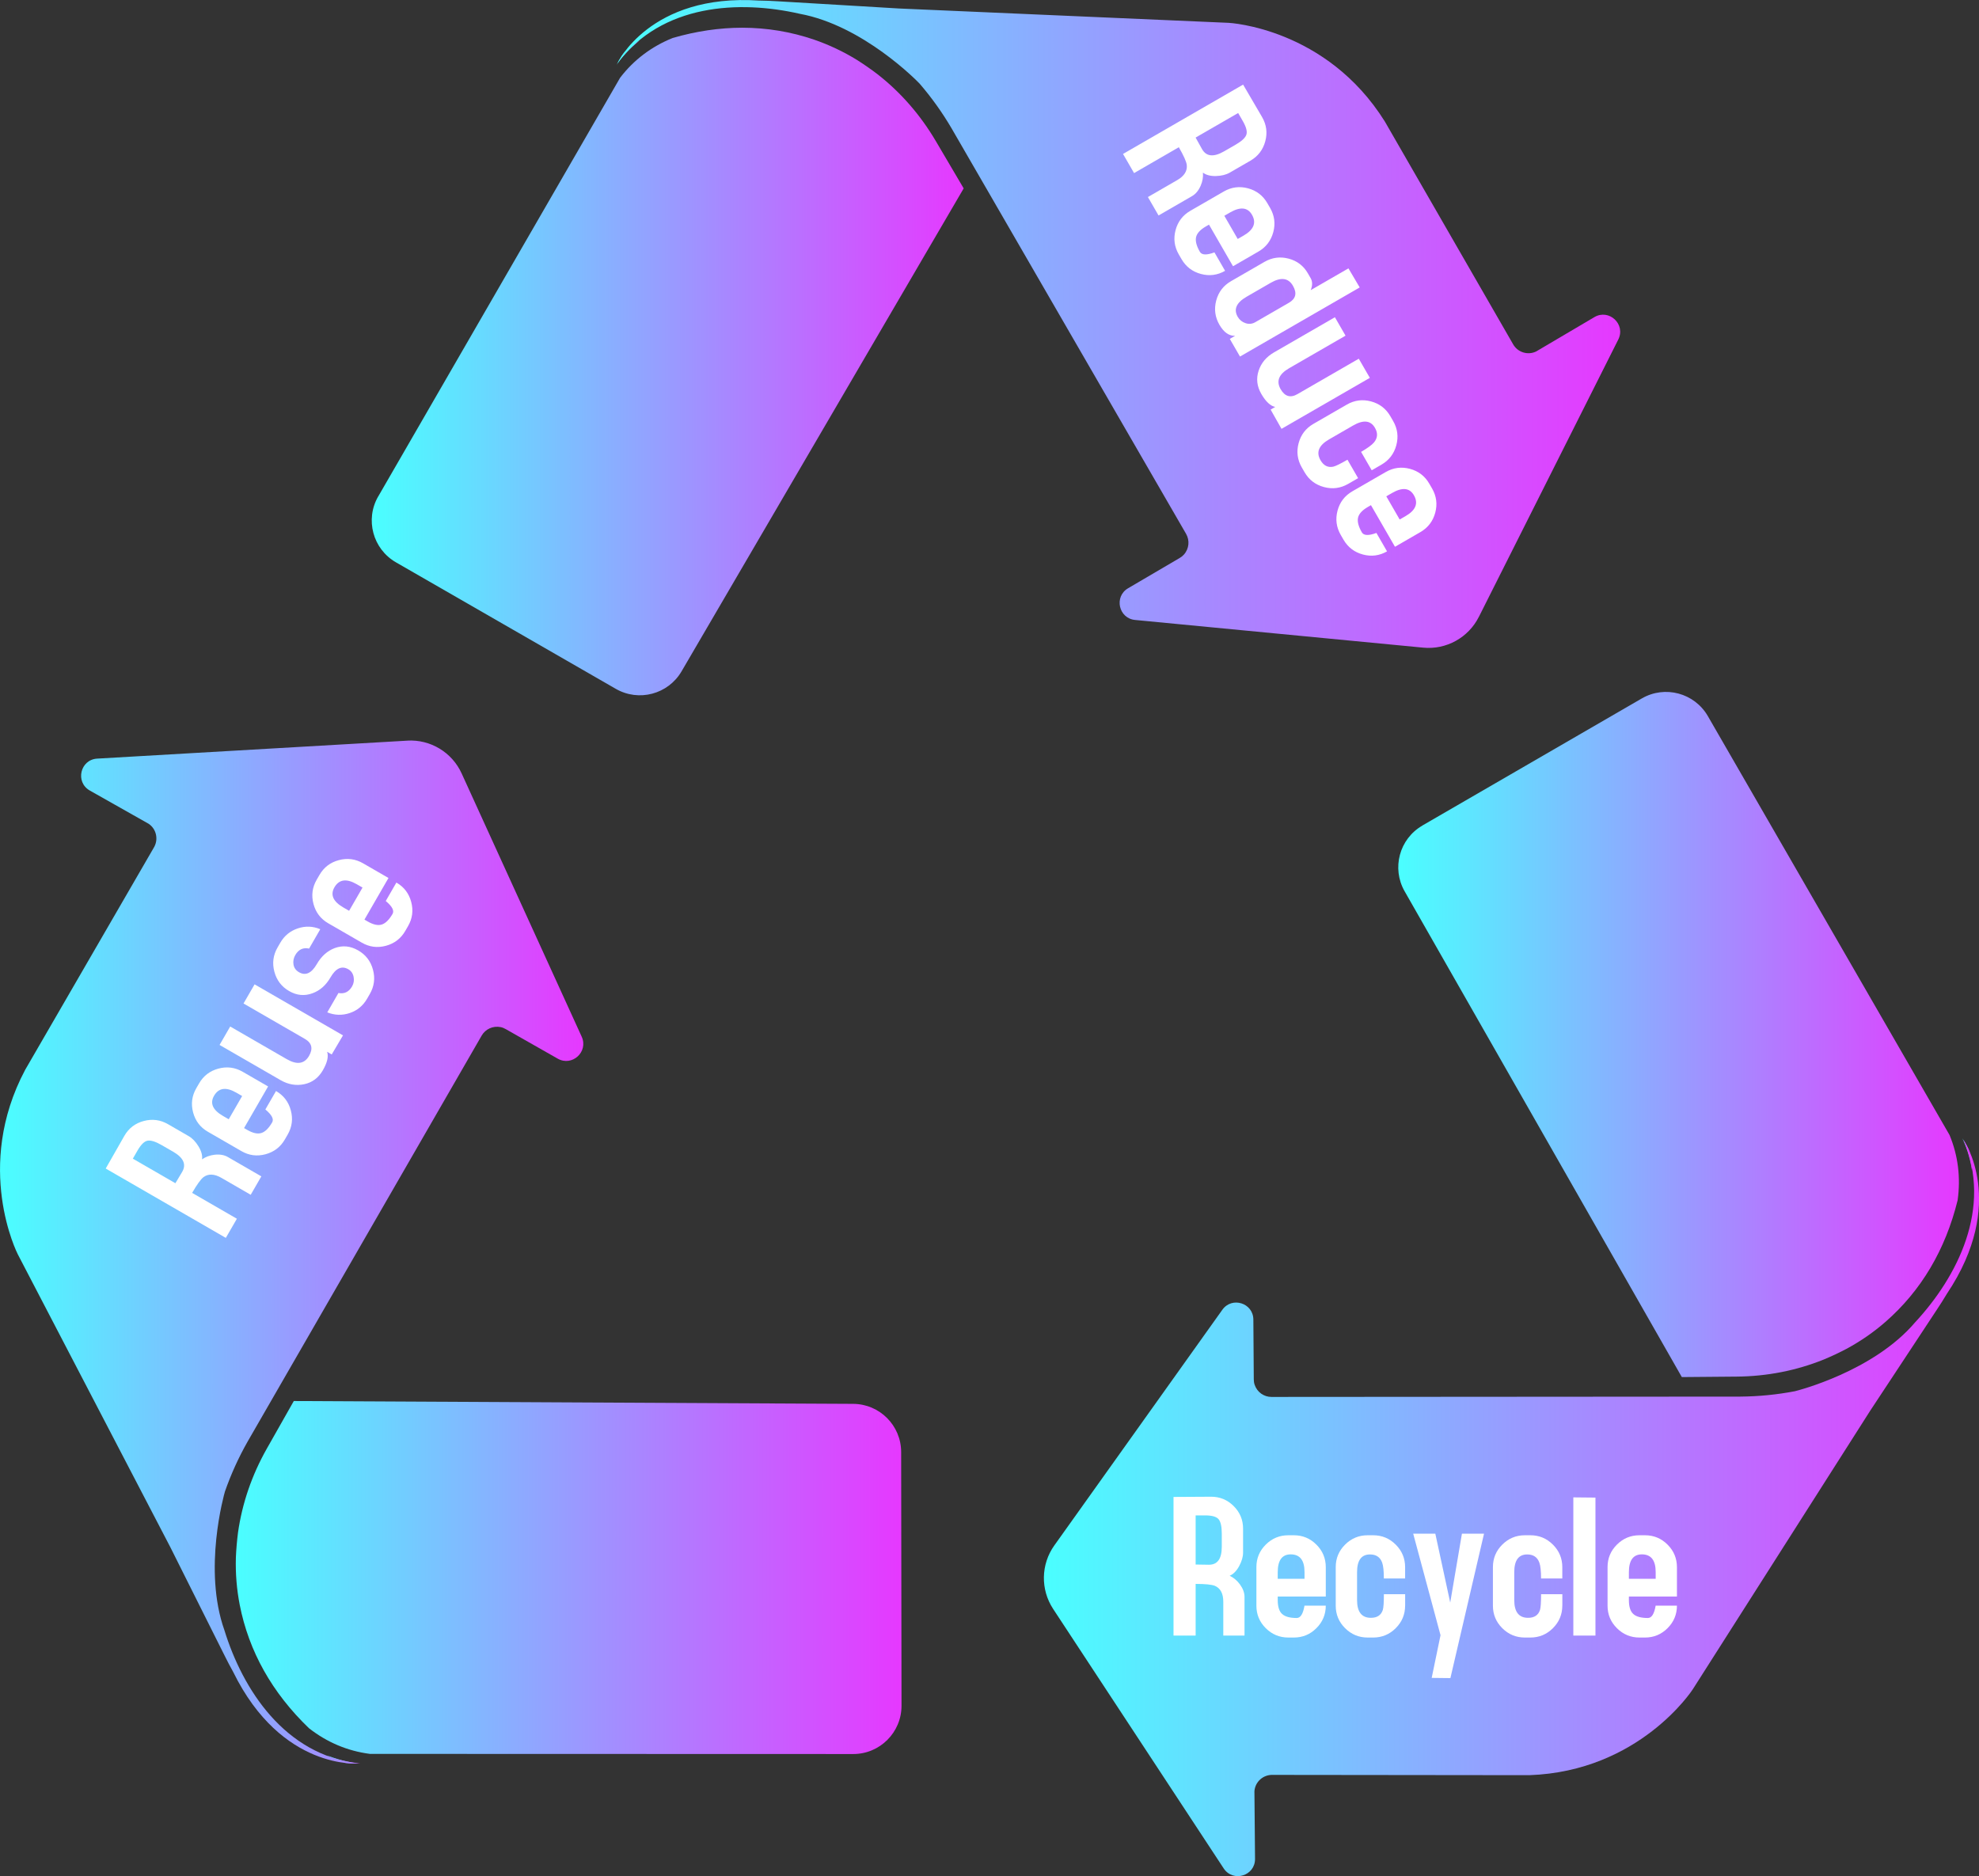 <?xml version="1.0" encoding="UTF-8"?><svg id="_レイヤー_2" xmlns="http://www.w3.org/2000/svg" xmlns:xlink="http://www.w3.org/1999/xlink" viewBox="0 0 551.06 522.44"><rect x="0" y="0" width="551.06" height="522.44" fill="#333333" stroke="none"/><defs><style>.cls-1{fill:#fff;}.cls-2{fill:url(#_名称未設定グラデーション_19-7);}.cls-3{fill:url(#_名称未設定グラデーション_19-2);}.cls-4{fill:url(#_名称未設定グラデーション_19-3);}.cls-5{fill:url(#_名称未設定グラデーション_19-5);}.cls-6{fill:url(#_名称未設定グラデーション_19-6);}.cls-7{fill:url(#_名称未設定グラデーション_19-8);}.cls-8{fill:url(#_名称未設定グラデーション_19-9);}.cls-9{fill:url(#_名称未設定グラデーション_19-4);}.cls-10{fill:url(#_名称未設定グラデーション_19);}</style><linearGradient id="_名称未設定グラデーション_19" x1="546.44" y1="321.45" x2="549.1" y2="321.45" gradientUnits="userSpaceOnUse"><stop offset="0" stop-color="#4affff"/><stop offset="1" stop-color="#e638ff"/></linearGradient><linearGradient id="_名称未設定グラデーション_19-2" x1="389.34" y1="288.07" x2="545.46" y2="288.07" xlink:href="#_名称未設定グラデーション_19"/><linearGradient id="_名称未設定グラデーション_19-3" x1="290.67" y1="419.89" x2="551.06" y2="419.89" xlink:href="#_名称未設定グラデーション_19"/><linearGradient id="_名称未設定グラデーション_19-4" x1="65.65" y1="439.28" x2="251.02" y2="439.28" xlink:href="#_名称未設定グラデーション_19"/><linearGradient id="_名称未設定グラデーション_19-5" x1="91.23" y1="489.96" x2="100.3" y2="489.96" xlink:href="#_名称未設定グラデーション_19"/><linearGradient id="_名称未設定グラデーション_19-6" x1="0" y1="348.67" x2="162.44" y2="348.67" xlink:href="#_名称未設定グラデーション_19"/><linearGradient id="_名称未設定グラデーション_19-7" x1="103.51" y1="100.68" x2="268.34" y2="100.68" xlink:href="#_名称未設定グラデーション_19"/><linearGradient id="_名称未設定グラデーション_19-8" x1="171.7" y1="14.67" x2="178.1" y2="14.67" xlink:href="#_名称未設定グラデーション_19"/><linearGradient id="_名称未設定グラデーション_19-9" x1="171.88" y1="90.21" x2="451.15" y2="90.21" xlink:href="#_名称未設定グラデーション_19"/></defs><g id="_レイヤー_1-2"><g><path class="cls-10" d="M549.1,325.92c0-1.4-.16-2.79-.5-4.15-.23-.93-.47-1.59-.64-2.02,.21,.47,.41,.94,.6,1.41-.32-1.03-.6-1.54-.62-1.56-.09-.14-.1-.16-.18-.31l-1.33-2.3c.92,1.93,2.08,4.96,2.67,8.93Z"/><path class="cls-3" d="M396.05,229.89l61.12-35.4c6.43-3.73,14.66-1.52,18.38,4.91l67.31,116.67c2.38,5.74,3.13,11.85,2.25,18.16-3.41,13.83-10.18,25.23-20.12,33.89-3.28,2.86-6.92,5.38-10.83,7.49-1.99,1.05-4.14,2.06-6.34,2.98-7.62,3.07-15.79,4.68-24.26,4.75l-15.25,.13-77.19-135.28c-3.66-6.42-1.46-14.59,4.94-18.29Z"/></g><path class="cls-4" d="M293.24,448.02l47.5,72.27c2.61,3.96,8.77,2.09,8.73-2.66l-.17-18.84c.2-2.63,2.45-4.63,5.09-4.54l71.45,.08c30.66-1.08,45.39-23.7,45.53-23.93l49.4-77.57,6.56-9.94h0s11.98-18.17,11.98-18.17c1-1.49,1.9-2.93,2.74-4.33l.06-.1c17-25.4,4.59-42.96,4.59-42.96,8.2,19.11-1.73,38.29-13.44,50.91-11.65,13.69-32.77,19-33.51,19.18-4.99,.95-10.07,1.45-15.18,1.49l-130.49,.09s-.03,0-.04,0c-2.05,0-3.98-1.28-4.69-3.41-.16-.48-.23-1-.23-1.51l-.12-16.63c-.03-4.61-5.95-6.48-8.63-2.73l-46.79,65.63c-3.75,5.26-3.88,12.27-.34,17.67Z"/><g><path class="cls-1" d="M346.55,455.46h-5.92v-9.42c0-2.29-.78-3.77-2.35-4.44-.9-.36-2.68-.53-5.35-.53v14.39h-6.16v-38.61l10.48-.06c2.45,0,4.54,.87,6.28,2.61,1.74,1.74,2.61,3.84,2.61,6.29v6.64c0,1.19-.37,2.45-1.1,3.8-.73,1.34-1.61,2.23-2.64,2.67,1.1,.51,2.05,1.31,2.84,2.37,.87,1.19,1.3,2.35,1.3,3.5v10.8Zm-6.34-24.72v-3.69c0-1.94-.29-3.27-.88-3.99-.59-.71-1.84-1.07-3.76-1.07h-2.64v13.68l3.7,.06c2.39,0,3.58-1.66,3.58-5Z"/><path class="cls-1" d="M369.17,447.11c0,2.45-.87,4.54-2.61,6.28-1.74,1.74-3.83,2.61-6.28,2.61h-1.54c-2.45,0-4.54-.87-6.28-2.6-1.74-1.73-2.61-3.82-2.61-6.26v-10.76c0-2.44,.87-4.53,2.61-6.26,1.74-1.73,3.83-2.6,6.28-2.6h1.54c2.45,0,4.54,.87,6.28,2.61,1.74,1.74,2.61,3.83,2.61,6.28v8.17h-13.38v1c0,1.84,.41,3.13,1.23,3.87,.82,.74,2.17,1.11,4.05,1.11,1.06,0,1.78-1.14,2.17-3.44h5.92Zm-5.92-7.46v-1.88c0-3.29-1.28-4.93-3.85-4.93-2.41,0-3.61,1.66-3.61,4.97v1.84h7.46Z"/><path class="cls-1" d="M391.26,447.11c0,2.45-.87,4.54-2.61,6.28-1.74,1.74-3.83,2.61-6.28,2.61h-1.54c-2.45,0-4.54-.87-6.28-2.6-1.74-1.73-2.61-3.82-2.61-6.26v-10.76c0-2.44,.87-4.53,2.61-6.26,1.74-1.73,3.83-2.6,6.28-2.6h1.54c2.45,0,4.54,.87,6.28,2.61,1.74,1.74,2.61,3.83,2.61,6.28v3.14h-5.92c0-2.07-.16-3.54-.47-4.4-.55-1.53-1.68-2.29-3.38-2.29-2.41,0-3.61,1.65-3.61,4.94v7.77c0,3.29,1.28,4.94,3.85,4.94,1.74,0,2.84-.73,3.32-2.19,.2-.67,.3-2.13,.3-4.38h5.92v3.2Z"/><path class="cls-1" d="M413.23,427.09l-9.36,40.21-5.21-.06,2.46-11.89-7.61-28.27h6.16l4.15,19.19,3.26-19.19h6.16Z"/><path class="cls-1" d="M435.03,447.11c0,2.45-.87,4.54-2.61,6.28-1.74,1.74-3.83,2.61-6.28,2.61h-1.54c-2.45,0-4.54-.87-6.28-2.6-1.74-1.73-2.61-3.82-2.61-6.26v-10.76c0-2.44,.87-4.53,2.61-6.26,1.74-1.73,3.83-2.6,6.28-2.6h1.54c2.45,0,4.54,.87,6.28,2.61,1.74,1.74,2.61,3.83,2.61,6.28v3.14h-5.92c0-2.07-.16-3.54-.47-4.4-.55-1.53-1.68-2.29-3.38-2.29-2.41,0-3.61,1.65-3.61,4.94v7.77c0,3.29,1.28,4.94,3.85,4.94,1.74,0,2.84-.73,3.32-2.19,.2-.67,.3-2.13,.3-4.38h5.92v3.2Z"/><path class="cls-1" d="M444.26,417.02v38.44h-6.16v-38.49l6.16,.06Z"/><path class="cls-1" d="M466.95,447.11c0,2.45-.87,4.54-2.61,6.28-1.74,1.74-3.83,2.61-6.28,2.61h-1.54c-2.45,0-4.54-.87-6.28-2.6-1.74-1.73-2.61-3.82-2.61-6.26v-10.76c0-2.44,.87-4.53,2.61-6.26,1.74-1.73,3.83-2.6,6.28-2.6h1.54c2.45,0,4.54,.87,6.28,2.61,1.74,1.74,2.61,3.83,2.61,6.28v8.17h-13.38v1c0,1.84,.41,3.13,1.23,3.87,.82,.74,2.17,1.11,4.05,1.11,1.06,0,1.78-1.14,2.17-3.44h5.92Zm-5.92-7.46v-1.88c0-3.29-1.28-4.93-3.85-4.93-2.41,0-3.61,1.66-3.61,4.97v1.84h7.46Z"/></g><g><path class="cls-9" d="M102.92,488.39c-6.18-.81-11.86-3.21-16.88-7.13-10.27-9.87-16.76-21.43-19.29-34.37-.83-4.27-1.2-8.68-1.07-13.12,.09-2.25,.29-4.61,.59-6.98,1.15-8.13,3.85-16.01,8.02-23.38l7.52-13.27,155.75,.79c7.39,.04,13.36,6.03,13.37,13.42l.1,70.63c.01,7.43-6.01,13.46-13.44,13.46l-134.66-.04Z"/><path class="cls-5" d="M91.23,488.88c1.21,.69,2.5,1.26,3.84,1.65,.92,.27,1.61,.39,2.07,.45-.51-.05-1.02-.12-1.52-.19,1.05,.23,1.63,.25,1.66,.25,.17-.01,.19,0,.36,0h2.66c-2.13-.17-5.34-.68-9.07-2.16Z"/></g><path class="cls-6" d="M113.41,206.25l-86.34,5c-4.74,.27-6.19,6.55-2.06,8.89l16.4,9.27c2.18,1.49,2.78,4.44,1.39,6.68L7.01,297.91c-14.39,27.09-2.17,51.16-2.04,51.4l42.48,81.57,5.33,10.65h0s9.74,19.46,9.74,19.46c.79,1.61,1.59,3.11,2.38,4.53l.05,.1c13.49,27.42,34.91,25.45,34.91,25.45-20.65-2.45-32.29-20.65-37.37-37.1-6.03-16.94-.07-37.88,.14-38.61,1.67-4.79,3.78-9.45,6.3-13.89l65.17-113.05s.01-.02,.02-.04c1.03-1.78,3.1-2.8,5.3-2.36,.5,.1,.98,.3,1.42,.56l14.46,8.22c4.01,2.28,8.59-1.91,6.68-6.11l-33.44-73.33c-2.68-5.87-8.69-9.5-15.13-9.12Z"/><g><path class="cls-1" d="M72.77,327.58l-2.96,5.13-8.15-4.71c-1.98-1.14-3.66-1.21-5.02-.19-.76,.6-1.8,2.06-3.14,4.37l12.46,7.2-3.08,5.33-33.44-19.31,5.19-9.11c1.22-2.12,3.02-3.5,5.4-4.13,2.38-.63,4.62-.34,6.75,.89l5.75,3.32c1.03,.59,1.94,1.54,2.74,2.85,.8,1.31,1.13,2.51,.99,3.62,1-.7,2.16-1.12,3.48-1.28,1.46-.16,2.69,.05,3.68,.62l9.35,5.4Zm-24.57-6.87l-3.19-1.84c-1.68-.97-2.98-1.38-3.89-1.23-.91,.15-1.85,1.06-2.81,2.72l-1.32,2.29,11.85,6.84,1.9-3.18c1.19-2.07,.35-3.94-2.54-5.6Z"/><path class="cls-1" d="M76.85,303.81c2.12,1.22,3.5,3.02,4.13,5.4,.64,2.37,.34,4.62-.88,6.74l-.77,1.33c-1.22,2.12-3.02,3.5-5.39,4.14-2.37,.64-4.61,.35-6.73-.88l-9.32-5.38c-2.12-1.22-3.49-3.02-4.12-5.39-.63-2.37-.34-4.62,.89-6.74l.77-1.33c1.22-2.12,3.02-3.5,5.4-4.13,2.37-.64,4.62-.34,6.74,.88l7.08,4.09-6.69,11.59,.86,.5c1.59,.92,2.92,1.21,3.97,.87,1.06-.34,2.05-1.33,2.99-2.95,.53-.92-.1-2.11-1.89-3.6l2.96-5.13Zm-9.42,1.4l-1.63-.94c-2.85-1.64-4.91-1.35-6.2,.87-1.2,2.09-.37,3.96,2.5,5.62l1.59,.92,3.73-6.46Z"/><path class="cls-1" d="M95.5,288.33l-3.13,5.3-1.28-.74c.44,1.3,.04,3.02-1.2,5.16-1.22,2.11-2.95,3.4-5.2,3.87-2.25,.47-4.44,.09-6.59-1.15l-16.96-9.79,2.96-5.13,15.73,9.08c2.85,1.65,4.92,1.35,6.22-.89,1.17-2.03,.79-3.61-1.14-4.73l-17.1-9.87,3.08-5.33,24.62,14.21Z"/><path class="cls-1" d="M99.73,264.65c2.12,1.22,3.5,3.02,4.13,5.4,.64,2.37,.34,4.62-.88,6.74l-.77,1.33c-1.13,1.95-2.74,3.28-4.83,3.98s-4.18,.64-6.25-.19l3.11-5.39c1.64,.31,2.91-.3,3.8-1.84,.47-.82,.61-1.71,.42-2.66-.19-.96-.68-1.66-1.46-2.11-1.83-1.06-3.49-.3-4.97,2.26-1.26,2.19-2.93,3.66-5.01,4.42-2.21,.82-4.37,.62-6.49-.6-2.12-1.22-3.5-3.02-4.13-5.4-.64-2.37-.34-4.62,.88-6.74l.77-1.33c1.13-1.95,2.75-3.28,4.87-3.99,2.12-.71,4.21-.64,6.26,.23l-3.11,5.39c-1.66-.36-2.94,.24-3.85,1.81-.49,.86-.65,1.74-.49,2.66,.17,.92,.68,1.62,1.52,2.11,1.83,1.06,3.48,.3,4.97-2.26,1.26-2.19,2.92-3.67,4.96-4.45,2.21-.82,4.39-.61,6.54,.63Z"/><path class="cls-1" d="M110.37,245.76c2.12,1.22,3.5,3.02,4.13,5.4,.64,2.37,.34,4.62-.88,6.74l-.77,1.33c-1.22,2.12-3.02,3.5-5.39,4.14-2.37,.64-4.61,.35-6.73-.88l-9.32-5.38c-2.12-1.22-3.49-3.02-4.12-5.39-.63-2.37-.34-4.62,.89-6.74l.77-1.33c1.22-2.12,3.02-3.5,5.4-4.13,2.37-.64,4.62-.34,6.74,.88l7.08,4.09-6.69,11.59,.86,.5c1.59,.92,2.92,1.21,3.97,.87,1.05-.34,2.05-1.33,2.99-2.95,.53-.92-.1-2.11-1.89-3.6l2.96-5.13Zm-9.42,1.4l-1.63-.94c-2.85-1.64-4.91-1.35-6.2,.87-1.2,2.09-.37,3.96,2.5,5.62l1.59,.92,3.73-6.46Z"/></g><g><path class="cls-2" d="M105.32,138.24L172.68,21.64c3.79-4.95,8.71-8.67,14.62-11.06,6.54-1.9,13.06-2.86,19.38-2.86,6.84,0,13.58,1.12,20.03,3.33,4.11,1.41,8.12,3.31,11.9,5.63,1.9,1.2,3.85,2.55,5.75,4,6.47,5.06,11.94,11.34,16.24,18.64l7.74,13.14-78.56,134.49c-3.73,6.38-11.91,8.56-18.31,4.87l-61.22-35.23c-6.44-3.71-8.65-11.94-4.93-18.37Z"/><path class="cls-7" d="M178.1,11.28c-1.21,.7-2.34,1.53-3.35,2.51-.69,.67-1.15,1.2-1.43,1.57,.3-.42,.61-.83,.93-1.23-.73,.8-1.03,1.29-1.05,1.31-.07,.15-.09,.17-.18,.31l-1.33,2.3c1.21-1.76,3.26-4.28,6.4-6.77Z"/></g><path class="cls-8" d="M411.78,171.81l38.84-77.27c2.13-4.24-2.58-8.64-6.66-6.23l-16.23,9.57c-2.38,1.14-5.24,.19-6.47-2.14l-35.65-61.91c-16.27-26.01-43.22-27.46-43.49-27.47l-91.88-4-11.89-.71h0s-21.72-1.29-21.72-1.29c-1.79-.12-3.49-.18-5.12-.2h-.12c-30.5-2.03-39.5,17.5-39.5,17.5C184.33,1,205.91,.01,222.69,3.84c17.68,3.25,32.84,18.88,33.36,19.43,3.32,3.84,6.29,8,8.88,12.4l65.32,112.96s.01,.02,.02,.04c1.03,1.78,.88,4.09-.61,5.77-.34,.38-.75,.7-1.19,.95l-14.35,8.42c-3.98,2.33-2.64,8.39,1.95,8.83l80.23,7.71c6.43,.62,12.57-2.78,15.47-8.54Z"/><g><path class="cls-1" d="M322.6,60l-2.96-5.13,8.15-4.71c1.98-1.14,2.87-2.56,2.67-4.26-.14-.96-.88-2.59-2.21-4.9l-12.46,7.2-3.08-5.33,33.44-19.31,5.29,9.05c1.22,2.12,1.52,4.37,.88,6.74-.64,2.37-2.02,4.17-4.14,5.4l-5.75,3.32c-1.03,.59-2.31,.91-3.84,.95-1.53,.04-2.74-.28-3.63-.95,.11,1.21-.1,2.43-.63,3.65-.59,1.35-1.39,2.3-2.38,2.88l-9.35,5.4Zm18.24-17.85l3.19-1.84c1.68-.97,2.69-1.89,3.01-2.76,.32-.87,0-2.13-.95-3.79l-1.32-2.29-11.85,6.84,1.8,3.23c1.19,2.07,3.23,2.27,6.12,.61Z"/><path class="cls-1" d="M341.14,75.41c-2.12,1.22-4.37,1.52-6.74,.88-2.37-.64-4.17-2.01-5.4-4.13l-.77-1.33c-1.22-2.12-1.52-4.37-.89-6.74,.63-2.37,2.01-4.17,4.12-5.39l9.32-5.38c2.12-1.22,4.36-1.51,6.73-.88,2.37,.64,4.17,2.02,5.39,4.14l.77,1.33c1.22,2.12,1.52,4.37,.88,6.74-.64,2.37-2.01,4.17-4.13,5.4l-7.08,4.09-6.69-11.59-.86,.5c-1.59,.92-2.5,1.92-2.74,3-.23,1.08,.12,2.44,1.06,4.07,.53,.92,1.88,.97,4.06,.16l2.96,5.13Zm3.5-8.86l1.63-.94c2.85-1.64,3.63-3.58,2.35-5.8-1.2-2.09-3.24-2.3-6.11-.64l-1.59,.92,3.73,6.46Z"/><path class="cls-1" d="M378.62,80.04l-33.34,19.25-2.84-4.92,1.49-.86c-1.7,.07-3.15-.96-4.38-3.08-1.22-2.12-1.52-4.37-.89-6.74,.63-2.37,2.01-4.17,4.12-5.39l9.32-5.38c2.12-1.22,4.35-1.52,6.72-.9,2.36,.62,4.15,1.99,5.36,4.09l.76,1.32c.55,.95,.56,2.07,.03,3.37l10.51-6.07,3.13,5.3Zm-19.73,4.28c1.94-1.12,2.32-2.69,1.14-4.73-1.27-2.21-3.34-2.48-6.19-.84l-6.72,3.88c-2.85,1.65-3.68,3.51-2.47,5.6,.49,.85,1.22,1.44,2.17,1.76,.95,.32,1.85,.23,2.7-.26l9.37-5.41Z"/><path class="cls-1" d="M356.84,119.42l-3.03-5.36,1.28-.74c-1.34-.27-2.63-1.48-3.87-3.62-1.22-2.11-1.47-4.26-.76-6.44,.71-2.18,2.15-3.89,4.29-5.13l16.96-9.79,2.96,5.13-15.73,9.08c-2.85,1.65-3.63,3.59-2.34,5.83,1.17,2.03,2.73,2.49,4.66,1.38l17.1-9.87,3.08,5.33-24.62,14.21Z"/><path class="cls-1" d="M375.4,134.75c-2.12,1.22-4.37,1.52-6.74,.88-2.37-.64-4.17-2.01-5.4-4.13l-.77-1.33c-1.22-2.12-1.52-4.37-.89-6.74,.63-2.37,2.01-4.17,4.12-5.39l9.32-5.38c2.12-1.22,4.36-1.51,6.73-.88,2.37,.64,4.17,2.02,5.39,4.14l.77,1.33c1.22,2.12,1.52,4.37,.88,6.74-.64,2.37-2.01,4.17-4.13,5.4l-2.72,1.57-2.96-5.13c1.8-1.04,2.99-1.91,3.58-2.61,1.04-1.24,1.14-2.6,.29-4.07-1.2-2.09-3.23-2.31-6.09-.66l-6.72,3.88c-2.85,1.65-3.64,3.58-2.35,5.8,.87,1.5,2.05,2.1,3.56,1.78,.68-.16,1.99-.81,3.94-1.93l2.96,5.13-2.77,1.6Z"/><path class="cls-1" d="M386.24,153.53c-2.12,1.22-4.37,1.52-6.74,.88-2.37-.64-4.17-2.01-5.4-4.13l-.77-1.33c-1.22-2.12-1.52-4.37-.89-6.74,.63-2.37,2.01-4.17,4.12-5.39l9.32-5.38c2.12-1.22,4.36-1.51,6.73-.88,2.37,.64,4.17,2.02,5.39,4.14l.77,1.33c1.22,2.12,1.52,4.37,.88,6.74-.64,2.37-2.01,4.17-4.13,5.4l-7.08,4.09-6.69-11.59-.86,.5c-1.59,.92-2.5,1.92-2.74,3-.23,1.08,.12,2.44,1.06,4.07,.53,.92,1.88,.97,4.06,.17l2.96,5.13Zm3.5-8.86l1.63-.94c2.85-1.64,3.63-3.58,2.35-5.8-1.2-2.09-3.24-2.3-6.11-.64l-1.59,.92,3.73,6.46Z"/></g></g></svg>
